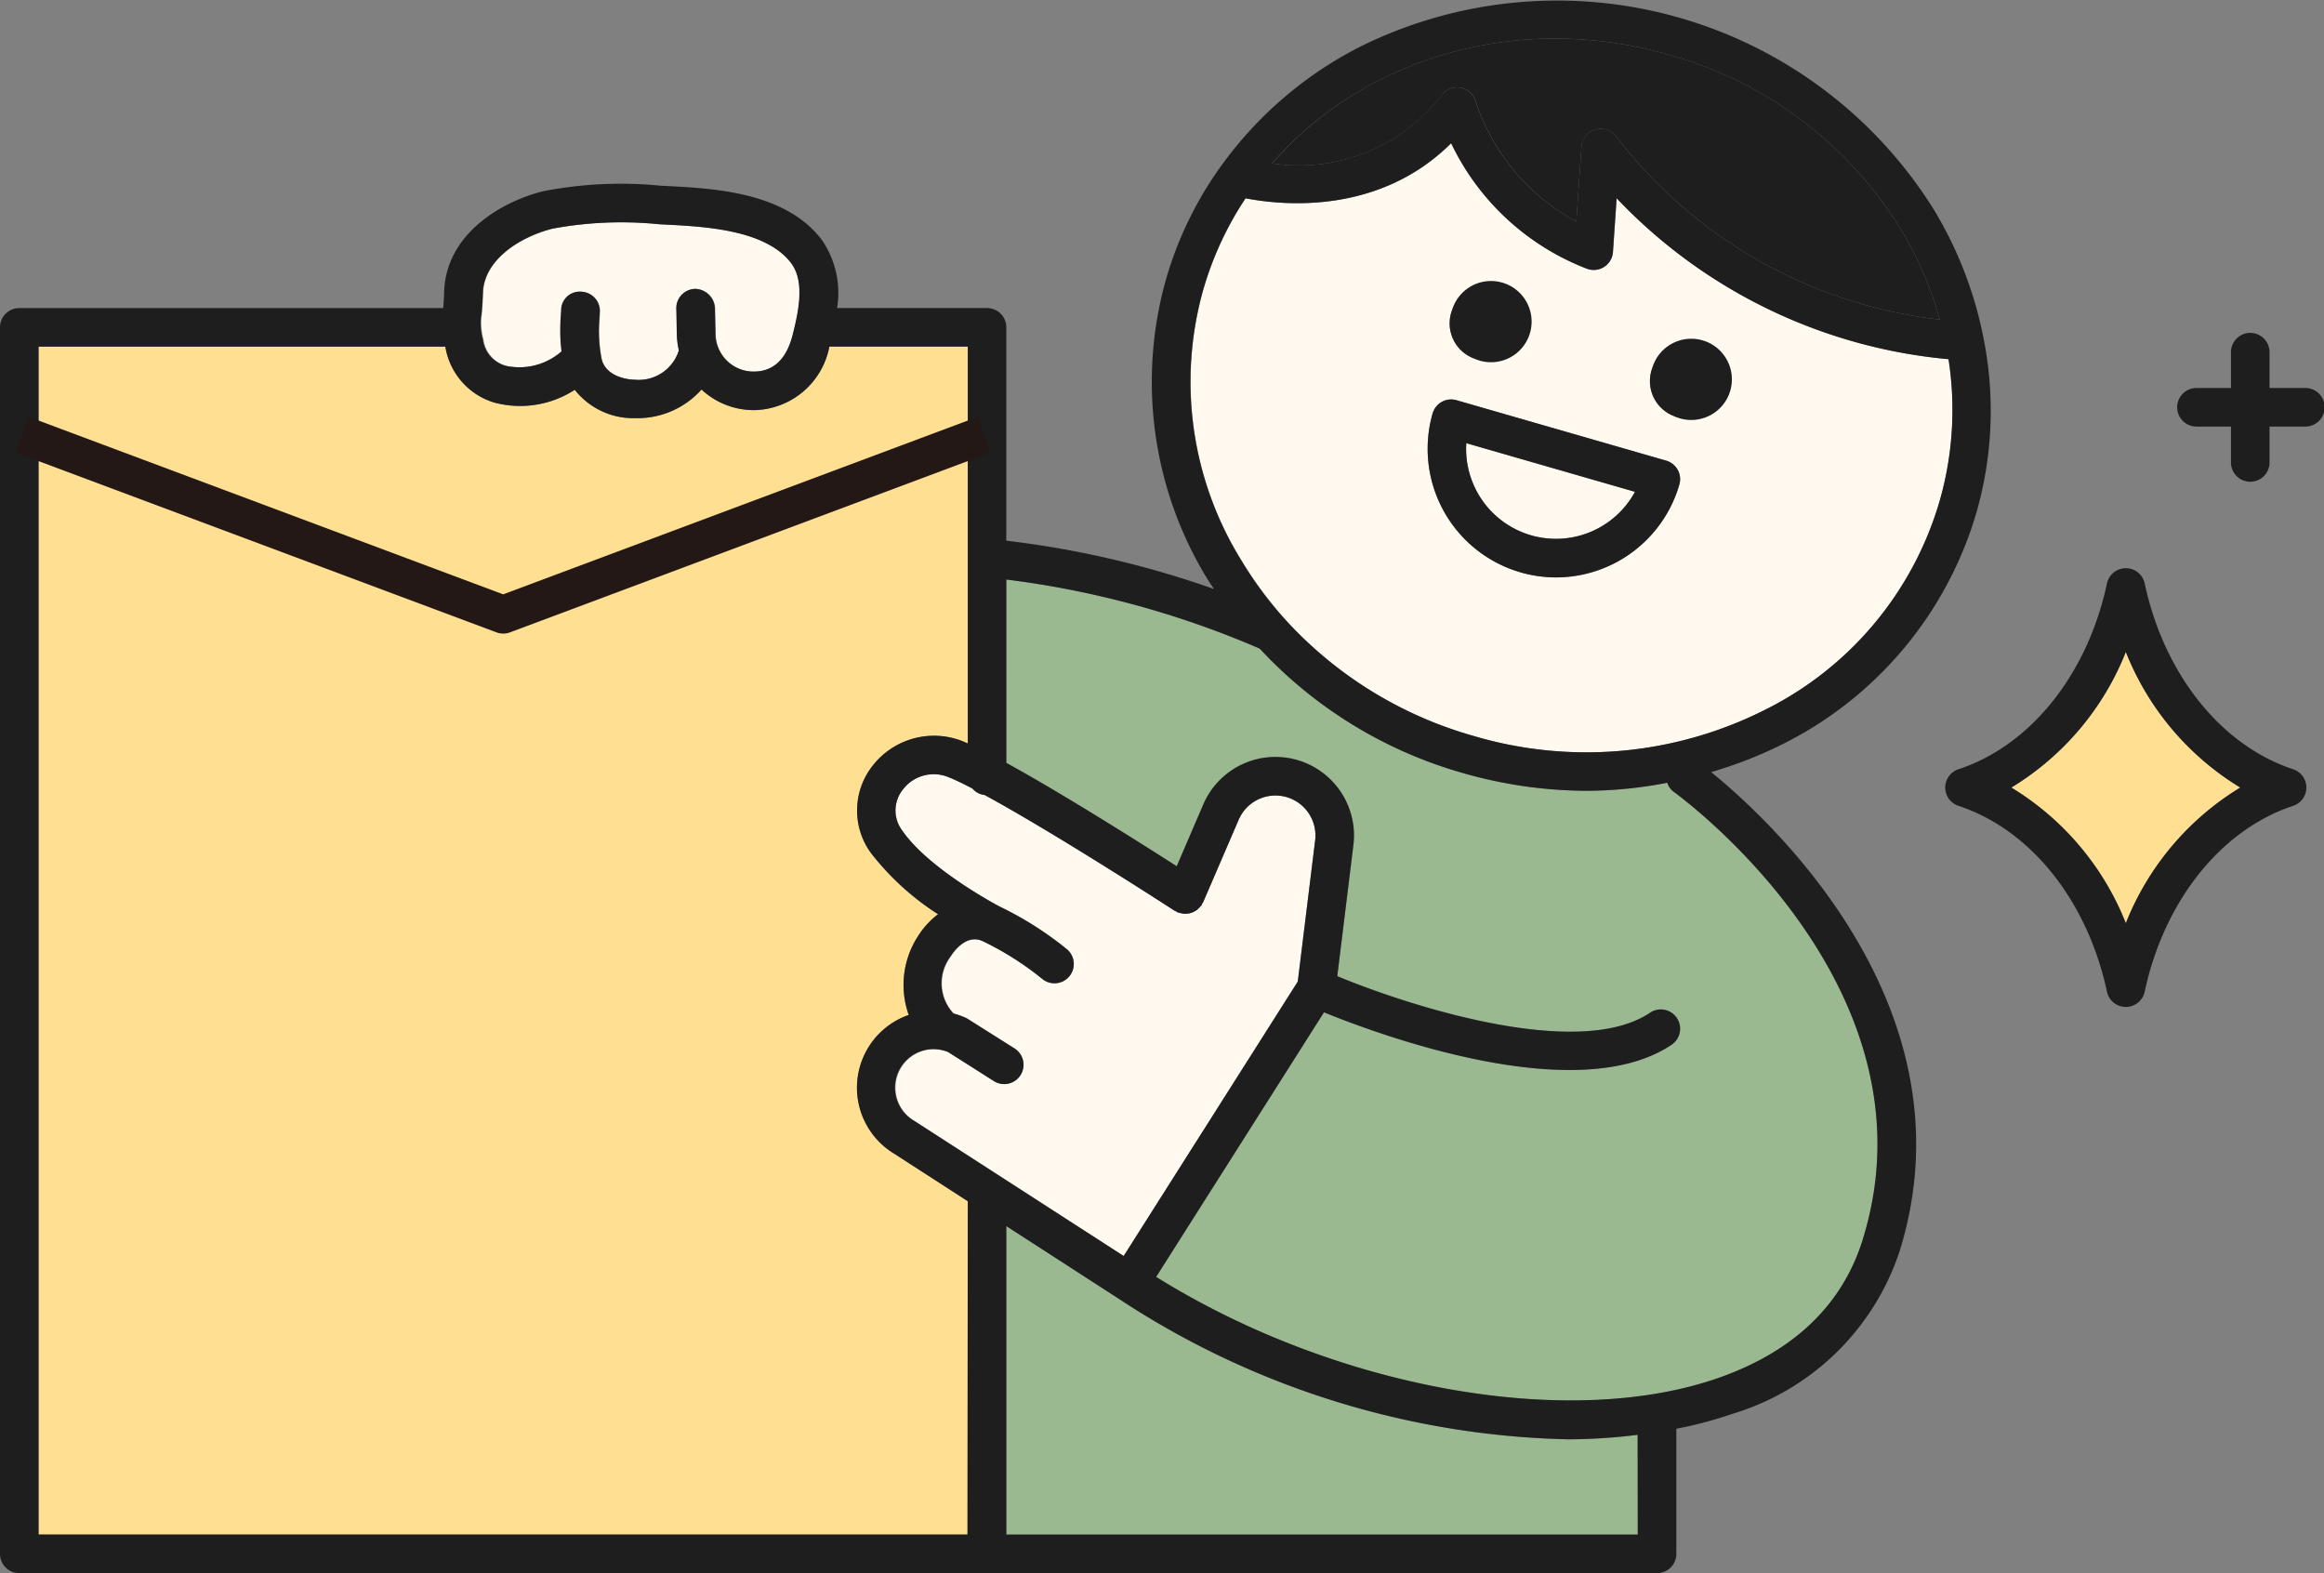 <svg id="Group_5235" data-name="Group 5235" xmlns="http://www.w3.org/2000/svg" xmlns:xlink="http://www.w3.org/1999/xlink" width="103" height="69.716" viewBox="0 0 103 69.716">
  <rect x="0" y="0" width="103" height="69.716" fill="#808080" stroke="none"/>
  <defs>
    <clipPath id="clip-path">
      <rect id="Rectangle_5382" data-name="Rectangle 5382" width="103" height="69.716" fill="none"/>
    </clipPath>
  </defs>
  <g id="Group_5234" data-name="Group 5234" clip-path="url(#clip-path)">
    <path id="Path_21945" data-name="Path 21945" d="M192.328,43.736c.016.016.032.031.047.049a17.851,17.851,0,0,0,8.3,5.115,17.575,17.575,0,0,0,12.839-1.109,15.031,15.031,0,0,0,7.825-9.278,14.654,14.654,0,0,0,.4-6.307,23.167,23.167,0,0,1-14.71-7.133l-.163,2.383a.854.854,0,0,1-1.158.739,11.073,11.073,0,0,1-6.013-5.561c-3.224,3.209-7.529,2.749-9.112,2.441a14.659,14.659,0,0,0-1.869,4.033,15.03,15.03,0,0,0,1.688,12.019,16.942,16.942,0,0,0,1.935,2.609M208.606,32.6a1.53,1.53,0,1,1,.959,2.126,1.66,1.66,0,0,1-.959-2.126m-8.879-2.559a1.53,1.53,0,1,1,.959,2.126,1.66,1.66,0,0,1-.959-2.126m-.858,4.567a.86.86,0,0,1,.407-.511.849.849,0,0,1,.651-.073L209.22,36.7a.855.855,0,0,1,.584,1.058,5.7,5.7,0,0,1-5.46,4.117,5.7,5.7,0,0,1-5.476-7.27" transform="translate(-135.375 -16.288)" fill="#fff9ef"/>
    <path id="Path_21946" data-name="Path 21946" d="M208.579,8.607a.855.855,0,0,1,1.511.28,9.428,9.428,0,0,0,4.458,5.325l.229-3.322a.856.856,0,0,1,1.569-.409,21.106,21.106,0,0,0,14.311,8.071,15.946,15.946,0,0,0-1.7-3.956A17.579,17.579,0,0,0,218.68,6.822a18.3,18.3,0,0,0-5.072-.723,17.182,17.182,0,0,0-7.766,1.832,15.676,15.676,0,0,0-4.775,3.7,7.976,7.976,0,0,0,7.513-3.02" transform="translate(-144.685 -4.389)" fill="#1e1e1e"/>
    <path id="Path_21947" data-name="Path 21947" d="M234.607,74.126a3.984,3.984,0,0,0,4.6-1.927l-7.476-2.155a3.991,3.991,0,0,0,2.873,4.082" transform="translate(-166.748 -50.403)" fill="#fff9ef"/>
    <path id="Path_21948" data-name="Path 21948" d="M77.109,41.525a2.839,2.839,0,0,0,2.486-.637,7.7,7.7,0,0,1-.035-1.523l.018-.309a.82.82,0,0,1,.9-.811.854.854,0,0,1,.81.9l-.017.323a6.4,6.4,0,0,0,.08,1.666c.1.718.868.992,1.492,1.01a1.867,1.867,0,0,0,1.951-1.3,3.438,3.438,0,0,1-.086-.621l-.027-1.232a.855.855,0,0,1,.836-.873.9.9,0,0,1,.873.836l.027,1.216a1.685,1.685,0,0,0,1.7,1.613h.027c.856-.012,1.427-.567,1.7-1.649.28-1.113.527-2.367-.077-3.161-1.128-1.479-3.821-1.615-5.6-1.706l-.24-.012a16.71,16.71,0,0,0-4.733.194c-1.5.381-3.038,1.407-3.086,2.838-.018.523-.047.82-.068,1.035a2.757,2.757,0,0,0,.082,1.036,1.385,1.385,0,0,0,1,1.167" transform="translate(-54.693 -25.317)" fill="#fff9ef"/>
    <path id="Path_21949" data-name="Path 21949" d="M47.022,72.257c.075.029.17.073.255.109V54.78H41.143a3.461,3.461,0,0,1-3.292,2.815H37.8a3.39,3.39,0,0,1-2.322-.913,3.811,3.811,0,0,1-2.885,1.27l-.107,0a3.305,3.305,0,0,1-2.626-1.257,4.439,4.439,0,0,1-3.56.567,3.1,3.1,0,0,1-2.176-2.481H6.095v52.646H47.278V92.652l-3.238-2.092A3.415,3.415,0,0,1,44.66,84.4a3.961,3.961,0,0,1,.4-3.474,3.678,3.678,0,0,1,.9-.99A11.8,11.8,0,0,1,42.968,77.2a3.2,3.2,0,0,1,.1-3.856,3.446,3.446,0,0,1,3.954-1.086" transform="translate(-4.386 -39.419)" fill="#ffe093"/>
    <path id="Path_21950" data-name="Path 21950" d="M164.051,197h0l0,0,0,0h0l-4.988-3.223v13.669H187.04v-4.414a25.432,25.432,0,0,1-3.057.2A37.647,37.647,0,0,1,164.051,197" transform="translate(-114.454 -139.44)" fill="#9bb991"/>
    <path id="Path_21951" data-name="Path 21951" d="M188.641,101a.831.831,0,0,1-.293-.406,19.164,19.164,0,0,1-3.524.356,20.008,20.008,0,0,1-5.546-.791,19.559,19.559,0,0,1-8.991-5.51,41.1,41.1,0,0,0-11.231-3.062v8.124c2.448,1.342,5.949,3.554,7.552,4.58l1.177-2.737a3.481,3.481,0,0,1,6.653,1.8l-.714,5.81c3.279,1.356,10.723,3.734,13.862,1.619a.855.855,0,1,1,.955,1.419c-4.178,2.806-12.89-.41-15.409-1.436l-7.439,11.725c7.956,4.959,18.348,6.831,25.023,4.442,3.291-1.179,5.413-3.237,6.3-6.116,3.487-11.262-8.257-19.734-8.377-19.818" transform="translate(-114.454 -65.905)" fill="#9bb991"/>
    <path id="Path_21952" data-name="Path 21952" d="M159.357,131.543l.769-6.258a1.773,1.773,0,0,0-3.388-.915l-1.576,3.663c-.009.021-.027.035-.038.055s-.014.05-.029.073a.8.8,0,0,1-.075.076.744.744,0,0,1-.262.209.835.835,0,0,1-.126.054.817.817,0,0,1-.185.035.875.875,0,0,1-.136,0,.824.824,0,0,1-.182-.038.755.755,0,0,1-.089-.018c-.023-.01-.037-.029-.059-.041s-.048-.013-.07-.028c-2.131-1.383-6.011-3.823-8.43-5.137a.835.835,0,0,1-.541-.287,11.855,11.855,0,0,0-1.074-.509,1.718,1.718,0,0,0-2,.544,1.481,1.481,0,0,0-.037,1.829c1.189,1.724,4.273,3.344,4.315,3.367a15,15,0,0,1,3,1.907.854.854,0,0,1-1.1,1.306,13.474,13.474,0,0,0-2.644-1.678c-.748-.339-1.32.521-1.43.7a1.962,1.962,0,0,0,.14,2.509,3.482,3.482,0,0,1,.591.215l2.123,1.34a.855.855,0,0,1-.915,1.444l-2.035-1.291a1.705,1.705,0,0,0-1.489,3.059l9.259,5.98Z" transform="translate(-101.839 -88.045)" fill="#fff9ef"/>
    <path id="Path_21953" data-name="Path 21953" d="M322.975,103.034a12.348,12.348,0,0,1-5.074,6.01,12.354,12.354,0,0,1,5.074,6.011,12.36,12.36,0,0,1,5.072-6.011,12.354,12.354,0,0,1-5.072-6.01" transform="translate(-228.758 -74.142)" fill="#ffe093"/>
    <path id="Path_21954" data-name="Path 21954" d="M322.872,98.707c-3.195-1.053-5.717-4.208-6.578-8.234a.855.855,0,0,0-1.672,0c-.861,4.026-3.383,7.181-6.58,8.234a.854.854,0,0,0,0,1.623c3.2,1.055,5.718,4.21,6.58,8.236a.855.855,0,0,0,1.672,0c.861-4.026,3.383-7.182,6.578-8.236a.854.854,0,0,0,0-1.623m-7.414,6.823a12.354,12.354,0,0,0-5.074-6.011,12.348,12.348,0,0,0,5.074-6.01,12.354,12.354,0,0,0,5.072,6.01,12.36,12.36,0,0,0-5.072,6.011" transform="translate(-221.241 -64.617)" fill="#1e1e1e"/>
    <path id="Path_21955" data-name="Path 21955" d="M349.689,55.13h-1.559V53.572a.855.855,0,1,0-1.709,0V55.13h-1.559a.855.855,0,0,0,0,1.709h1.559V58.4a.855.855,0,1,0,1.709,0V56.839h1.559a.855.855,0,1,0,0-1.709" transform="translate(-247.544 -37.935)" fill="#1e1e1e"/>
    <path id="Path_21956" data-name="Path 21956" d="M230.239,47.736a1.8,1.8,0,1,0-.959-2.126,1.66,1.66,0,0,0,.959,2.126" transform="translate(-164.928 -31.856)" fill="#1e1e1e"/>
    <path id="Path_21957" data-name="Path 21957" d="M261.9,56.863a1.8,1.8,0,1,0-.959-2.126,1.66,1.66,0,0,0,.959,2.126" transform="translate(-187.713 -38.424)" fill="#1e1e1e"/>
    <path id="Path_21958" data-name="Path 21958" d="M229.749,70.793a5.726,5.726,0,0,0,1.584.225,5.7,5.7,0,0,0,5.46-4.117.855.855,0,0,0-.584-1.058l-9.293-2.679a.848.848,0,0,0-.651.073.862.862,0,0,0-.407.511,5.7,5.7,0,0,0,3.892,7.044m5.077-3.569a3.983,3.983,0,0,1-7.476-2.155Z" transform="translate(-162.363 -45.428)" fill="#1e1e1e"/>
    <path id="Path_21959" data-name="Path 21959" d="M75.838,34.216a18.675,18.675,0,0,0,3.067-1.188A16.722,16.722,0,0,0,87.6,22.7a16.358,16.358,0,0,0,.3-7.763c-.005-.019,0-.039-.011-.058a17.483,17.483,0,0,0-2.158-5.553A19.675,19.675,0,0,0,60.385,2.018a17.176,17.176,0,0,0-6.2,5.247.714.714,0,0,0-.054.072,16.354,16.354,0,0,0-2.445,5.011,16.723,16.723,0,0,0,1.864,13.374c.079.132.174.253.256.382A42.561,42.561,0,0,0,44.6,23.962V14.507a.854.854,0,0,0-.855-.855H37.1a4.136,4.136,0,0,0-.684-3.031c-1.609-2.11-4.777-2.271-6.873-2.378l-.239-.011a18.016,18.016,0,0,0-5.243.245c-1.965.5-4.289,1.96-4.375,4.436-.011.347-.028.563-.044.74H.854A.854.854,0,0,0,0,14.507V68.862a.854.854,0,0,0,.854.854H43.746c.013,0,.024-.007.036-.007s.023.007.036.007H73.441a.854.854,0,0,0,.855-.854V63.318a18.431,18.431,0,0,0,2.54-.679A11.18,11.18,0,0,0,84.2,55.42c3.334-10.771-5.777-19.106-8.358-21.2M61.156,3.543a17.181,17.181,0,0,1,7.766-1.833,18.3,18.3,0,0,1,5.072.724,17.579,17.579,0,0,1,10.278,7.772,15.928,15.928,0,0,1,1.7,3.957A21.108,21.108,0,0,1,71.66,6.092a.855.855,0,0,0-1.569.409l-.229,3.322A9.427,9.427,0,0,1,65.4,4.5a.855.855,0,0,0-1.511-.28,7.976,7.976,0,0,1-7.512,3.02,15.667,15.667,0,0,1,4.775-3.695M53.33,12.821A14.651,14.651,0,0,1,55.2,8.788c1.584.308,5.889.768,9.113-2.441a11.074,11.074,0,0,0,6.013,5.56.854.854,0,0,0,1.158-.739l.163-2.383a23.167,23.167,0,0,0,14.71,7.133,14.653,14.653,0,0,1-.4,6.307A15.03,15.03,0,0,1,78.136,31.5,17.573,17.573,0,0,1,65.3,32.612,17.85,17.85,0,0,1,57,27.5c-.015-.017-.031-.033-.047-.049a16.926,16.926,0,0,1-1.935-2.608A15.03,15.03,0,0,1,53.33,12.821m-32,1.185c.022-.215.05-.511.068-1.035.049-1.431,1.586-2.457,3.086-2.838a16.721,16.721,0,0,1,4.733-.194l.24.012c1.781.09,4.473.227,5.6,1.706.6.794.357,2.048.077,3.161-.27,1.082-.841,1.637-1.7,1.649h-.027a1.685,1.685,0,0,1-1.7-1.613l-.027-1.216a.9.9,0,0,0-.873-.836.855.855,0,0,0-.836.873l.027,1.233a3.464,3.464,0,0,0,.086.621,1.868,1.868,0,0,1-1.951,1.3c-.624-.018-1.389-.292-1.492-1.01a6.4,6.4,0,0,1-.08-1.667l.017-.323a.854.854,0,0,0-.81-.9.82.82,0,0,0-.9.811l-.018.309a7.723,7.723,0,0,0,.035,1.523,2.839,2.839,0,0,1-2.486.637,1.385,1.385,0,0,1-1-1.167,2.758,2.758,0,0,1-.082-1.036m21.559,54H1.709V15.361H19.737a3.1,3.1,0,0,0,2.176,2.481,4.443,4.443,0,0,0,3.56-.567A3.305,3.305,0,0,0,28.1,18.532l.107,0a3.811,3.811,0,0,0,2.885-1.27,3.39,3.39,0,0,0,2.322.913h.052a3.461,3.461,0,0,0,3.292-2.815h6.135V32.947c-.086-.037-.181-.081-.255-.109a3.446,3.446,0,0,0-3.954,1.086,3.2,3.2,0,0,0-.1,3.856,11.794,11.794,0,0,0,2.992,2.734,3.679,3.679,0,0,0-.9.99,3.961,3.961,0,0,0-.4,3.474,3.415,3.415,0,0,0-.621,6.165l3.238,2.092Zm-2.35-18.325a1.705,1.705,0,0,1,1.489-3.06l2.035,1.291a.854.854,0,0,0,.915-1.444l-2.123-1.34a3.506,3.506,0,0,0-.591-.215,1.962,1.962,0,0,1-.14-2.509c.11-.175.683-1.035,1.43-.7A13.446,13.446,0,0,1,46.2,43.389a.854.854,0,0,0,1.1-1.306,15.034,15.034,0,0,0-3-1.907c-.042-.023-3.126-1.643-4.315-3.367a1.481,1.481,0,0,1,.037-1.829,1.718,1.718,0,0,1,2-.544c.267.1.648.289,1.074.509a.834.834,0,0,0,.541.288c2.419,1.314,6.3,3.753,8.43,5.136.022.014.047.016.07.028s.036.031.059.041a.889.889,0,0,0,.089.018.824.824,0,0,0,.182.037.811.811,0,0,0,.136,0,.871.871,0,0,0,.464-.185.851.851,0,0,0,.11-.112.83.83,0,0,0,.075-.076c.015-.023.016-.049.029-.073s.029-.034.038-.055L54.9,36.325a1.773,1.773,0,0,1,3.388.916L57.518,43.5,49.8,55.662ZM72.586,68.007H44.6V54.338l4.989,3.223h0l0,0,0,0h0a37.65,37.65,0,0,0,19.932,6.224,25.387,25.387,0,0,0,3.058-.2Zm9.978-13.093c-.891,2.879-3.013,4.936-6.3,6.116-6.674,2.389-17.066.517-25.023-4.442l7.439-11.725C61.195,45.888,69.907,49.1,74.085,46.3a.855.855,0,0,0-.955-1.419c-3.139,2.114-10.582-.263-13.862-1.619l.714-5.81a3.481,3.481,0,0,0-6.653-1.8l-1.177,2.737c-1.6-1.026-5.1-3.237-7.552-4.58V25.683a41.086,41.086,0,0,1,11.231,3.062,19.562,19.562,0,0,0,8.991,5.51,20.017,20.017,0,0,0,5.546.791,19.169,19.169,0,0,0,3.524-.356.829.829,0,0,0,.293.406c.12.084,11.864,8.556,8.377,19.818" transform="translate(0 0)" fill="#1e1e1e"/>
    <path id="Path_21960" data-name="Path 21960" d="M24.082,75.5a.84.84,0,0,1-.295-.053L2.476,67.478,3.065,65.9l21.017,7.861L45.1,65.9l.589,1.576L24.377,75.449a.84.84,0,0,1-.295.053" transform="translate(-1.782 -47.422)" fill="#231815"/>
  </g>
</svg>
